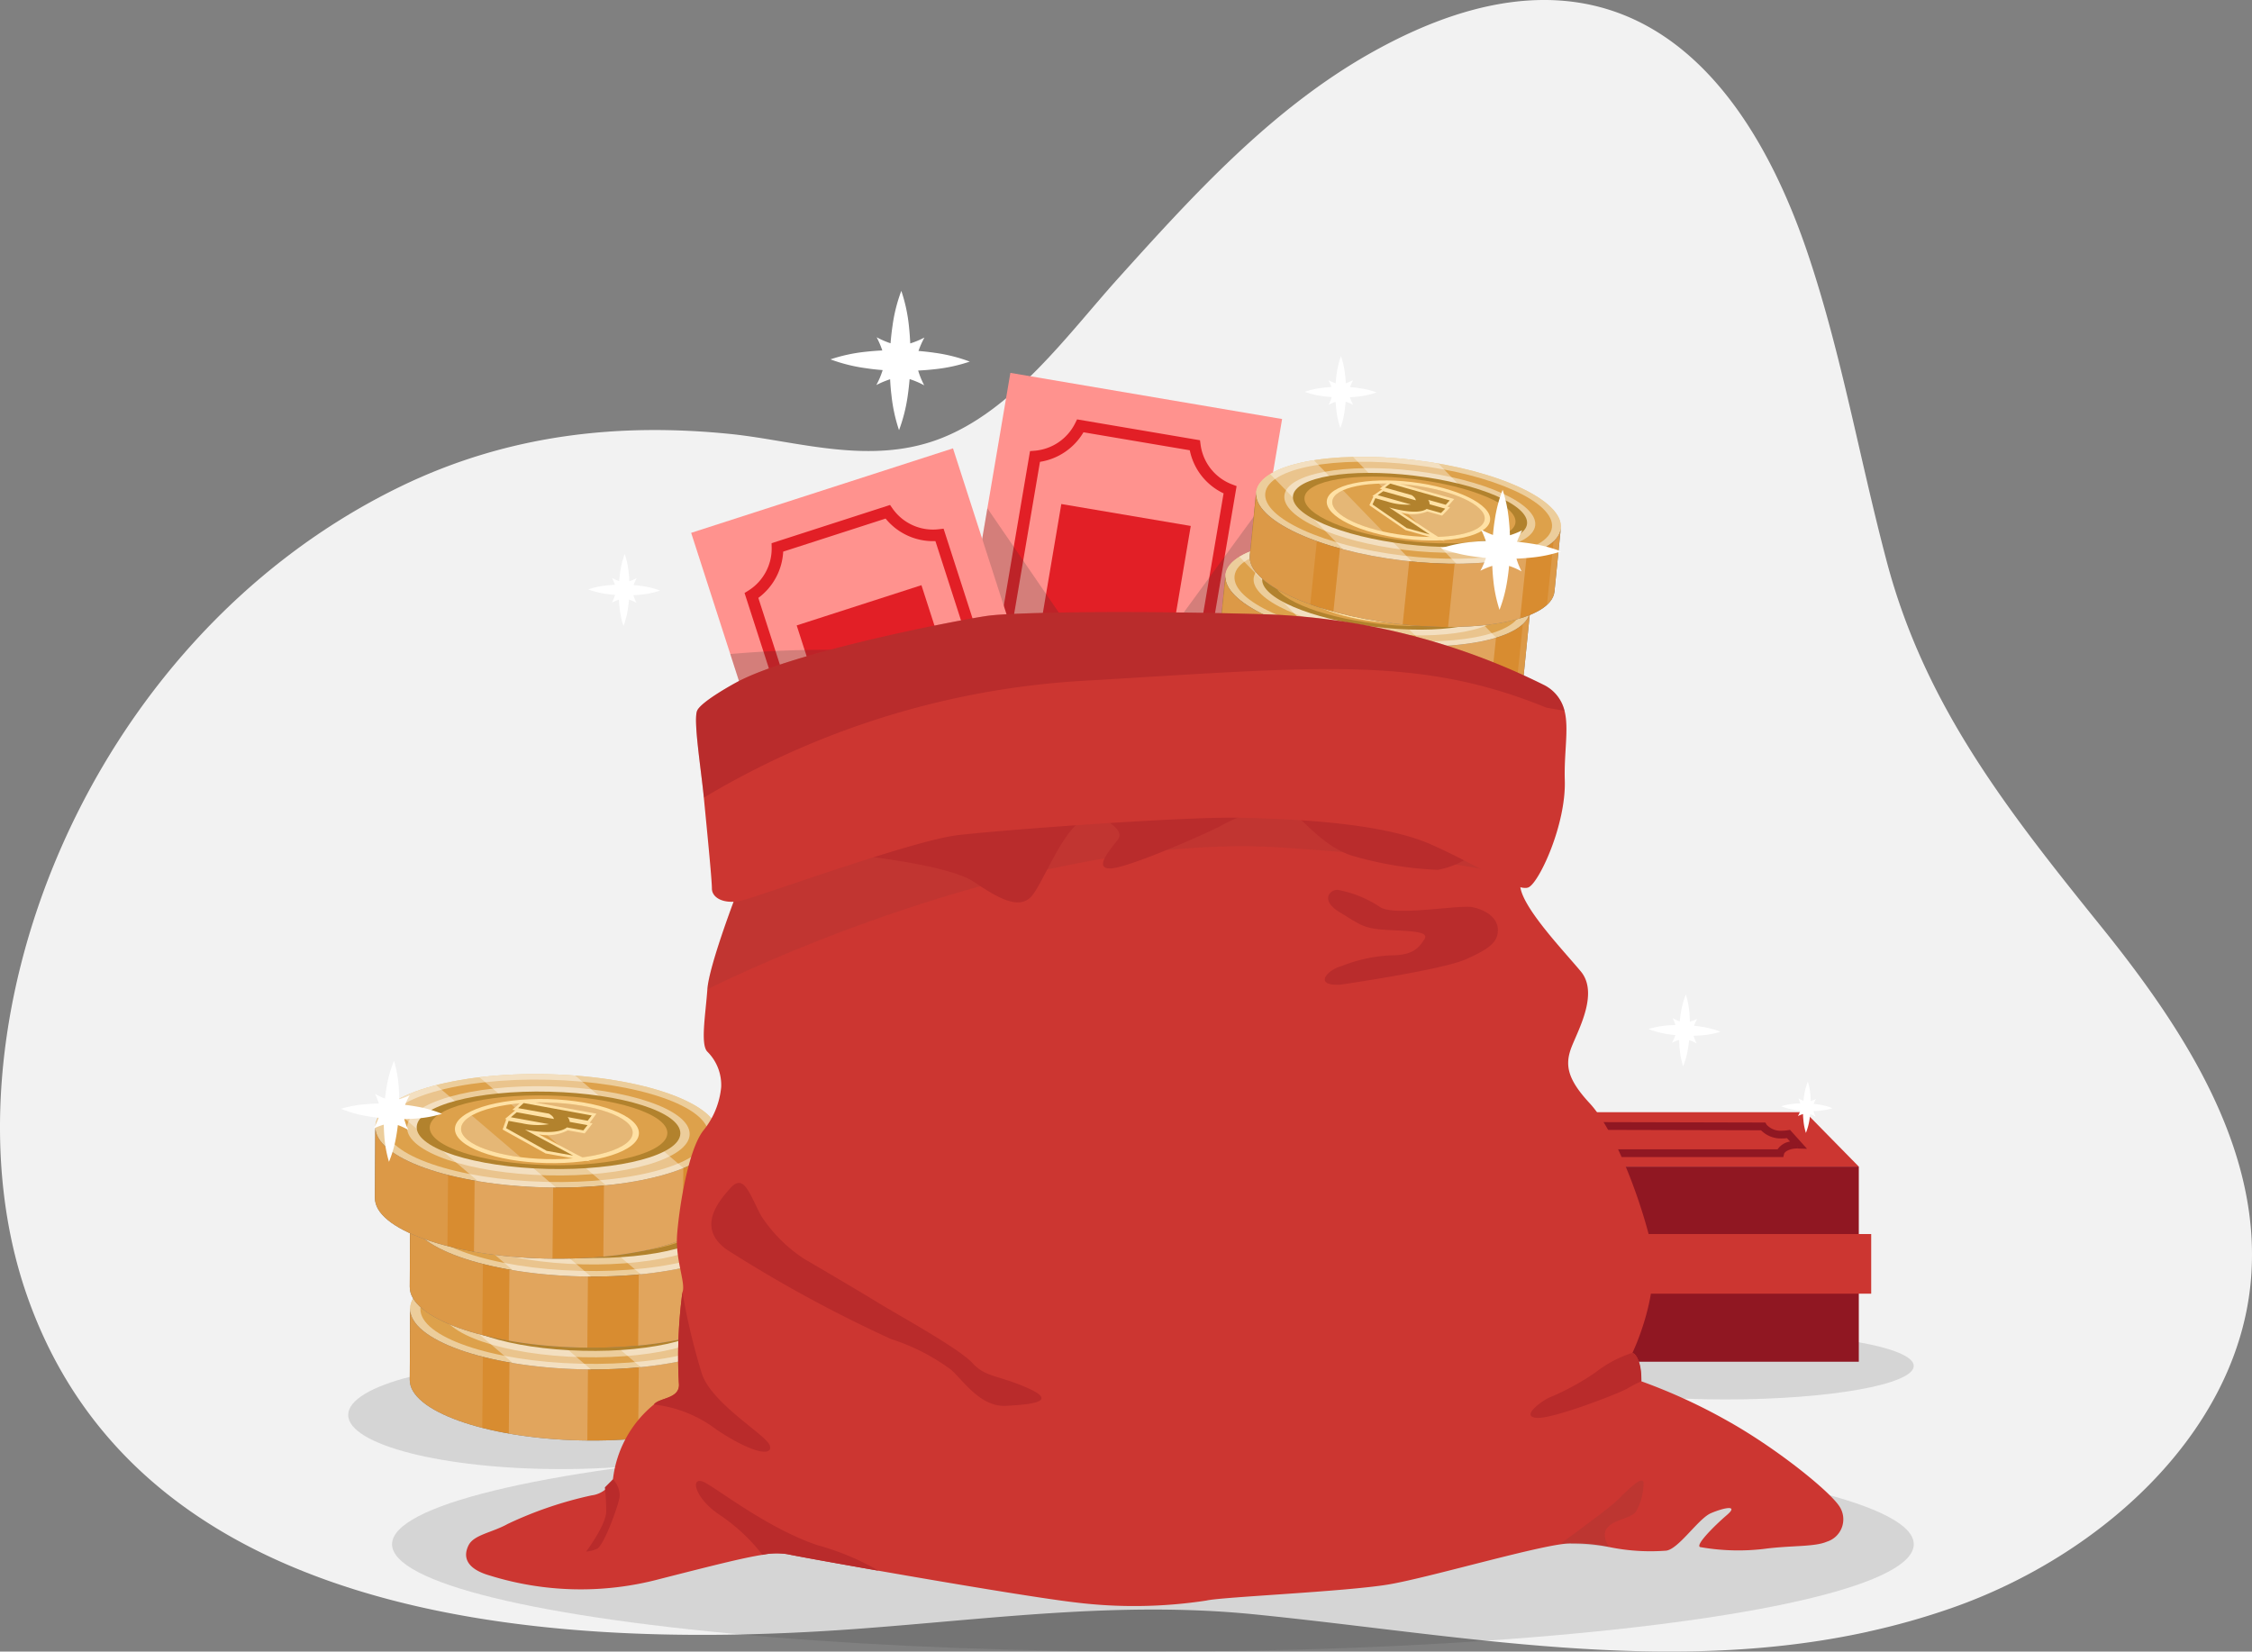 <svg xmlns="http://www.w3.org/2000/svg" xmlns:xlink="http://www.w3.org/1999/xlink" width="167.607" height="122.924" viewBox="0 0 167.607 122.924">
  <rect x="0" y="0" width="167.607" height="122.924" fill="#808080" stroke="none"/>
  <defs>
    <clipPath id="clip-path">
      <path id="Path_114324" data-name="Path 114324" d="M81.265,340.726c-.057,2.326-5.821,4.07-12.874,3.9s-12.724-2.2-12.667-4.525l.026-5.294c-.057,2.326,5.614,4.352,12.667,4.525s12.817-1.571,12.874-3.9Z" transform="translate(-55.723 -334.804)" fill="none"/>
    </clipPath>
    <clipPath id="clip-path-2">
      <ellipse id="Ellipse_2018" data-name="Ellipse 2018" cx="4.212" cy="12.775" rx="4.212" ry="12.775" transform="matrix(0.025, -1, 1, 0.025, 0, 8.422)" fill="none"/>
    </clipPath>
    <clipPath id="clip-path-3">
      <ellipse id="Ellipse_2022" data-name="Ellipse 2022" cx="2.106" cy="6.387" rx="2.106" ry="6.387" transform="translate(0 4.211) rotate(-88.592)" fill="none"/>
    </clipPath>
    <clipPath id="clip-path-4">
      <path id="Path_114334" data-name="Path 114334" d="M81.265,315.622c-.057,2.326-5.821,4.07-12.874,3.9s-12.724-2.2-12.667-4.525l.026-5.294c-.057,2.326,5.614,4.352,12.667,4.525s12.817-1.571,12.874-3.9Z" transform="translate(-55.723 -309.7)" fill="none"/>
    </clipPath>
    <clipPath id="clip-path-6">
      <path id="Path_114340" data-name="Path 114340" d="M91.784,305.439c-.029,1.163-2.911,2.035-6.437,1.949s-6.362-1.1-6.334-2.263,2.911-2.035,6.437-1.949S91.813,304.276,91.784,305.439Z" transform="translate(-79.013 -303.17)" fill="none"/>
    </clipPath>
    <clipPath id="clip-path-7">
      <path id="Path_114345" data-name="Path 114345" d="M71.852,291.564c-.057,2.326-5.821,4.07-12.874,3.9s-12.724-2.2-12.667-4.525l.026-5.294c-.057,2.326,5.614,4.352,12.667,4.525s12.817-1.572,12.874-3.9Z" transform="translate(-46.31 -285.642)" fill="none"/>
    </clipPath>
    <clipPath id="clip-path-8">
      <ellipse id="Ellipse_2034" data-name="Ellipse 2034" cx="4.212" cy="12.775" rx="4.212" ry="12.775" transform="translate(0 8.422) rotate(-88.592)" fill="none"/>
    </clipPath>
    <clipPath id="clip-path-9">
      <path id="Path_114352" data-name="Path 114352" d="M82.37,281.381c-.029,1.163-2.911,2.035-6.437,1.949s-6.362-1.1-6.334-2.263,2.911-2.035,6.437-1.949S82.4,280.218,82.37,281.381Z" transform="translate(-69.599 -279.112)" fill="none"/>
    </clipPath>
    <clipPath id="clip-path-10">
      <path id="Path_114364" data-name="Path 114364" d="M297.186,143.853c-.248,2.064-5.524,3.128-11.784,2.377s-11.134-3.035-10.886-5.1l.472-4.708c-.248,2.064,4.626,4.347,10.886,5.1s11.536-.312,11.784-2.377Z" transform="translate(-274.506 -136.423)" fill="none"/>
    </clipPath>
    <clipPath id="clip-path-11">
      <ellipse id="Ellipse_2042" data-name="Ellipse 2042" cx="3.765" cy="11.417" rx="3.765" ry="11.417" transform="matrix(0.119, -0.993, 0.993, 0.119, 0, 7.475)" fill="none"/>
    </clipPath>
    <clipPath id="clip-path-12">
      <ellipse id="Ellipse_2046" data-name="Ellipse 2046" cx="1.882" cy="5.708" rx="1.882" ry="5.708" transform="matrix(0.119, -0.993, 0.993, 0.119, 0, 3.738)" fill="none"/>
    </clipPath>
    <clipPath id="clip-path-13">
      <path id="Path_114374" data-name="Path 114374" d="M305.488,121.5c-.248,2.064-5.524,3.128-11.784,2.377s-11.134-3.035-10.886-5.1l.471-4.708c-.248,2.064,4.626,4.347,10.886,5.1s11.536-.312,11.784-2.377Z" transform="translate(-282.809 -114.07)" fill="none"/>
    </clipPath>
    <clipPath id="clip-path-14">
      <ellipse id="Ellipse_2050" data-name="Ellipse 2050" cx="3.765" cy="11.417" rx="3.765" ry="11.417" transform="translate(0 7.475) rotate(-83.153)" fill="none"/>
    </clipPath>
  </defs>
  <g id="Group_214092" data-name="Group 214092" transform="translate(-232.826 -1036)">
    <path id="Path_21776" data-name="Path 21776" d="M-1965.962,975.87c-15.12,3.321-30.576.21-45.724-1.3-9.973-.992-19.587.359-29.583,1.092-25.412,1.864-53.6-1.415-61.731-24.9-6.774-19.57,4.174-48.607,27.769-60.1,8.161-3.975,16.469-4.759,24.577-3.943,4.868.49,10.3,2.357,15.542.391,5.532-2.075,9.624-7.833,13.363-11.982,5.564-6.177,11.441-12.651,18.906-16.827,17.123-9.577,27.306-.24,32.45,15.111,2.5,7.463,3.829,15.241,5.844,22.831,2.857,10.766,9.054,18.585,16.035,27.248,6.214,7.717,12.031,16.74,11.029,26.53-1.135,11.11-11.145,20.222-22.306,24.106a53.543,53.543,0,0,1-6.171,1.739" transform="translate(2337.805 181.578)" fill="#f2f2f2"/>
    <g id="Group_213529" data-name="Group 213529" transform="translate(221.061 997.977)">
      <g id="Group_213449" data-name="Group 213449" transform="translate(37.681 137.192)">
        <ellipse id="Ellipse_2011" data-name="Ellipse 2011" cx="15.836" cy="4.031" rx="15.836" ry="4.031" transform="translate(0 2.112)" fill="#333" opacity="0.15"/>
        <ellipse id="Ellipse_2012" data-name="Ellipse 2012" cx="56.627" cy="7.986" rx="56.627" ry="7.986" transform="translate(3.263 7.782)" fill="#333" opacity="0.15"/>
        <ellipse id="Ellipse_2013" data-name="Ellipse 2013" cx="14.013" cy="2.495" rx="14.013" ry="2.495" transform="translate(88.491)" fill="#333" opacity="0.15"/>
      </g>
      <g id="Group_213451" data-name="Group 213451" transform="translate(125.832 120.801)">
        <rect id="Rectangle_21592" data-name="Rectangle 21592" width="24.276" height="14.526" transform="translate(0 4.048)" fill="#901722"/>
        <path id="Path_114320" data-name="Path 114320" d="M379.589,281.747h-20.3v4.048h24.276Z" transform="translate(-359.292 -281.747)" fill="#cc3631"/>
        <rect id="Rectangle_21593" data-name="Rectangle 21593" width="25.199" height="4.439" transform="translate(0 9.07)" fill="#cc3631"/>
        <g id="Group_213450" data-name="Group 213450" transform="translate(4.919 0.741)">
          <path id="Path_114321" data-name="Path 114321" d="M390.9,287.039H377.161v-2.6l12.405.031.082.15a1.413,1.413,0,0,0,1.2.456,2.317,2.317,0,0,0,.393-.036l.156-.026,1.27,1.411-.715-.021-.007-.232,0,0v.229c-.582,0-.954.24-.989.407Zm-13.168-.576h12.741a1.389,1.389,0,0,1,.926-.579l-.228-.252a2.7,2.7,0,0,1-.33.021,2.077,2.077,0,0,1-1.6-.607l-11.506-.028Z" transform="translate(-377.161 -284.44)" fill="#901722"/>
        </g>
      </g>
      <g id="Group_213488" data-name="Group 213488" transform="translate(39.593 117.662)">
        <g id="Group_213463" data-name="Group 213463" transform="translate(2.592 13.534)">
          <ellipse id="Ellipse_2014" data-name="Ellipse 2014" cx="4.212" cy="12.775" rx="4.212" ry="12.775" transform="matrix(0.025, -1, 1, 0.025, 0, 8.422)" fill="#eccd9b"/>
          <ellipse id="Ellipse_2015" data-name="Ellipse 2015" cx="4.212" cy="12.775" rx="4.212" ry="12.775" transform="matrix(0.025, -1, 1, 0.025, 0, 8.422)" fill="#eccd9b"/>
          <ellipse id="Ellipse_2016" data-name="Ellipse 2016" cx="3.804" cy="12.021" rx="3.804" ry="12.021" transform="translate(0.774 8.033) rotate(-88.592)" fill="#dda14b"/>
          <g id="Group_213452" data-name="Group 213452" transform="translate(0.077 4.211)">
            <path id="Path_114322" data-name="Path 114322" d="M81.265,340.726c-.057,2.326-5.821,4.07-12.874,3.9s-12.724-2.2-12.667-4.525l.026-5.294c-.057,2.326,5.614,4.352,12.667,4.525s12.817-1.571,12.874-3.9Z" transform="translate(-55.723 -334.804)" fill="#777"/>
          </g>
          <g id="Group_213453" data-name="Group 213453" transform="translate(0.077 4.211)">
            <path id="Path_114323" data-name="Path 114323" d="M81.265,340.726c-.057,2.326-5.821,4.07-12.874,3.9s-12.724-2.2-12.667-4.525l.026-5.294c-.057,2.326,5.614,4.352,12.667,4.525s12.817-1.571,12.874-3.9Z" transform="translate(-55.723 -334.804)" fill="#d88c30"/>
          </g>
          <g id="Group_213456" data-name="Group 213456" transform="translate(0.077 4.211)">
            <g id="Group_213455" data-name="Group 213455" clip-path="url(#clip-path)">
              <g id="Group_213454" data-name="Group 213454" transform="translate(-0.053 0.351)">
                <rect id="Rectangle_21594" data-name="Rectangle 21594" width="11.828" height="2.03" transform="matrix(0.009, -1, 1, 0.009, 25.026, 12.05)" fill="#fff" opacity="0.11"/>
                <rect id="Rectangle_21595" data-name="Rectangle 21595" width="14.388" height="5.397" transform="translate(0 14.388) rotate(-89.491)" fill="#fff" opacity="0.11"/>
                <rect id="Rectangle_21596" data-name="Rectangle 21596" width="11.828" height="5.894" transform="translate(17.019 13.007) rotate(-89.491)" fill="#fff" opacity="0.22"/>
                <rect id="Rectangle_21597" data-name="Rectangle 21597" width="11.828" height="5.848" transform="matrix(0.009, -1, 1, 0.009, 7.398, 11.893)" fill="#fff" opacity="0.22"/>
              </g>
            </g>
          </g>
          <ellipse id="Ellipse_2017" data-name="Ellipse 2017" cx="3.314" cy="10.519" rx="3.314" ry="10.519" transform="translate(2.388 7.583) rotate(-88.592)" fill="#eccd9b"/>
          <g id="Group_213459" data-name="Group 213459" transform="translate(0 0)">
            <g id="Group_213458" data-name="Group 213458" transform="translate(0)" clip-path="url(#clip-path-2)">
              <g id="Group_213457" data-name="Group 213457" transform="translate(-5.546 -3.083)">
                <path id="Path_114325" data-name="Path 114325" d="M96,325.524l-7.487-.184L69.571,309.151l7.487.184Z" transform="translate(-60.136 -308.919)" fill="#fff" opacity="0.37"/>
                <path id="Path_114326" data-name="Path 114326" d="M59.658,324.63l-5.416-.133L35.3,308.308l5.416.133Z" transform="translate(-35.299 -308.308)" fill="#fff" opacity="0.37"/>
              </g>
            </g>
          </g>
          <path id="Path_114327" data-name="Path 114327" d="M86.638,328.457c-.039,1.588-4.463,2.766-9.882,2.633s-9.779-1.528-9.74-3.115,4.463-2.767,9.882-2.633S86.677,326.869,86.638,328.457Z" transform="translate(-63.829 -323.727)" fill="#b2822d"/>
          <ellipse id="Ellipse_2019" data-name="Ellipse 2019" cx="2.592" cy="8.846" rx="2.592" ry="8.846" transform="translate(4.09 6.862) rotate(-88.592)" fill="#dda14b"/>
          <ellipse id="Ellipse_2020" data-name="Ellipse 2020" cx="2.381" cy="6.848" rx="2.381" ry="6.848" transform="translate(5.97 6.754) rotate(-88.592)" fill="#ffe1a4"/>
          <ellipse id="Ellipse_2021" data-name="Ellipse 2021" cx="2.106" cy="6.387" rx="2.106" ry="6.387" transform="translate(6.437 6.474) rotate(-88.592)" fill="#dda14b"/>
          <g id="Group_213461" data-name="Group 213461" transform="translate(6.437 2.263)">
            <g id="Group_213460" data-name="Group 213460" transform="translate(0 0)" clip-path="url(#clip-path-3)">
              <path id="Path_114328" data-name="Path 114328" d="M96,325.524l-7.487-.184L69.571,309.151l7.487.184Z" transform="translate(-72.119 -314.264)" fill="#fff" opacity="0.24"/>
              <path id="Path_114329" data-name="Path 114329" d="M59.658,324.63l-5.416-.133L35.3,308.308l5.416.133Z" transform="translate(-47.281 -313.654)" fill="#fff" opacity="0.24"/>
            </g>
          </g>
          <g id="Group_213462" data-name="Group 213462" transform="translate(9.588 2.248)">
            <path id="Path_114330" data-name="Path 114330" d="M93.85,331.814l-3.107-1.737.244-.7.7.127q.184.033.352.061a10.032,10.032,0,0,0,1.267.136L91,329.281l.633-.539,2.6.473a1,1,0,0,0-.226-.167l-2.469-.449.605-.543,5.265.961-.425.572-1.346-.244a.683.683,0,0,1,.045.134l1.43.26-.453.568-1.234-.223c-.326.245-1.049.464-2.613.251l3.676,1.953Z" transform="translate(-90.614 -327.949)" fill="#b2822d"/>
            <path id="Path_114331" data-name="Path 114331" d="M91.833,327.882l5.064.924-.3.394-1.494-.272a.633.633,0,0,1,.156.357l1.329.241-.314.391-1.218-.22c-.349.289-1.195.485-2.871.214l-.252-.043,3.584,1.926-1.973-.353-3.016-1.689.185-.541.605.109q.186.034.356.061a5.314,5.314,0,0,0,2.045.074l-2.835-.513.433-.372,2.766.5c-.017-.135-.157-.276-.376-.4l-2.291-.417.414-.375m-.043-.211-.082.076-.416.374-.3.261.212.039-.013.011-.435.371-.314.26.1.018-.032.091-.191.54-.047.133.122.071,3.04,1.693.036.019.041.007,1.991.356,1.294.232-1.188-.605-2.641-1.41a3.356,3.356,0,0,0,2.157-.3l1.142.206.11.02.065-.078.312-.391.211-.276-.214-.039.009-.012.293-.394.2-.278L96.9,328.6l-5.008-.915-.1-.018Z" transform="translate(-90.273 -327.671)" fill="#ffe1a4"/>
          </g>
        </g>
        <g id="Group_213475" data-name="Group 213475" transform="translate(2.592 6.623)">
          <ellipse id="Ellipse_2023" data-name="Ellipse 2023" cx="4.212" cy="12.775" rx="4.212" ry="12.775" transform="matrix(0.025, -1, 1, 0.025, 0, 8.422)" fill="#eccd9b"/>
          <ellipse id="Ellipse_2024" data-name="Ellipse 2024" cx="4.212" cy="12.775" rx="4.212" ry="12.775" transform="matrix(0.025, -1, 1, 0.025, 0, 8.422)" fill="#eccd9b"/>
          <ellipse id="Ellipse_2025" data-name="Ellipse 2025" cx="3.804" cy="12.021" rx="3.804" ry="12.021" transform="translate(0.774 8.033) rotate(-88.592)" fill="#dda14b"/>
          <g id="Group_213464" data-name="Group 213464" transform="translate(0.077 4.211)">
            <path id="Path_114332" data-name="Path 114332" d="M81.265,315.622c-.057,2.326-5.821,4.07-12.874,3.9s-12.724-2.2-12.667-4.525l.026-5.294c-.057,2.326,5.614,4.352,12.667,4.525s12.817-1.571,12.874-3.9Z" transform="translate(-55.723 -309.7)" fill="#777"/>
          </g>
          <g id="Group_213465" data-name="Group 213465" transform="translate(0.077 4.211)">
            <path id="Path_114333" data-name="Path 114333" d="M81.265,315.622c-.057,2.326-5.821,4.07-12.874,3.9s-12.724-2.2-12.667-4.525l.026-5.294c-.057,2.326,5.614,4.352,12.667,4.525s12.817-1.571,12.874-3.9Z" transform="translate(-55.723 -309.7)" fill="#d88c30"/>
          </g>
          <g id="Group_213468" data-name="Group 213468" transform="translate(0.077 4.211)">
            <g id="Group_213467" data-name="Group 213467" clip-path="url(#clip-path-4)">
              <g id="Group_213466" data-name="Group 213466" transform="translate(-0.053 0.351)">
                <rect id="Rectangle_21598" data-name="Rectangle 21598" width="11.828" height="2.03" transform="translate(25.026 12.05) rotate(-89.491)" fill="#fff" opacity="0.11"/>
                <rect id="Rectangle_21599" data-name="Rectangle 21599" width="14.388" height="5.397" transform="matrix(0.009, -1, 1, 0.009, 0, 14.388)" fill="#fff" opacity="0.11"/>
                <rect id="Rectangle_21600" data-name="Rectangle 21600" width="11.828" height="5.894" transform="translate(17.019 13.007) rotate(-89.491)" fill="#fff" opacity="0.22"/>
                <rect id="Rectangle_21601" data-name="Rectangle 21601" width="11.828" height="5.848" transform="translate(7.398 11.893) rotate(-89.491)" fill="#fff" opacity="0.22"/>
              </g>
            </g>
          </g>
          <ellipse id="Ellipse_2026" data-name="Ellipse 2026" cx="3.314" cy="10.519" rx="3.314" ry="10.519" transform="translate(2.388 7.583) rotate(-88.592)" fill="#eccd9b"/>
          <g id="Group_213471" data-name="Group 213471" transform="translate(0 0)">
            <g id="Group_213470" data-name="Group 213470" clip-path="url(#clip-path-2)">
              <g id="Group_213469" data-name="Group 213469" transform="translate(-5.546 -3.083)">
                <path id="Path_114335" data-name="Path 114335" d="M96,300.42l-7.487-.184L69.571,284.047l7.487.184Z" transform="translate(-60.136 -283.815)" fill="#fff" opacity="0.37"/>
                <path id="Path_114336" data-name="Path 114336" d="M59.658,299.527l-5.416-.133L35.3,283.2l5.416.133Z" transform="translate(-35.299 -283.205)" fill="#fff" opacity="0.37"/>
              </g>
            </g>
          </g>
          <ellipse id="Ellipse_2028" data-name="Ellipse 2028" cx="2.875" cy="9.814" rx="2.875" ry="9.814" transform="translate(3.115 7.121) rotate(-88.592)" fill="#b2822d"/>
          <ellipse id="Ellipse_2029" data-name="Ellipse 2029" cx="2.592" cy="8.846" rx="2.592" ry="8.846" transform="translate(4.09 6.862) rotate(-88.592)" fill="#dda14b"/>
          <ellipse id="Ellipse_2030" data-name="Ellipse 2030" cx="2.381" cy="6.848" rx="2.381" ry="6.848" transform="translate(5.97 6.754) rotate(-88.592)" fill="#ffe1a4"/>
          <path id="Path_114337" data-name="Path 114337" d="M91.784,305.439c-.029,1.163-2.911,2.035-6.437,1.949s-6.362-1.1-6.334-2.263,2.911-2.035,6.437-1.949S91.813,304.276,91.784,305.439Z" transform="translate(-72.525 -300.757)" fill="#dda14b"/>
          <g id="Group_213473" data-name="Group 213473" transform="translate(6.489 2.414)">
            <g id="Group_213472" data-name="Group 213472" clip-path="url(#clip-path-6)">
              <path id="Path_114338" data-name="Path 114338" d="M96,300.42l-7.487-.184L69.571,284.047l7.487.184Z" transform="translate(-72.17 -289.312)" fill="#fff" opacity="0.24"/>
              <path id="Path_114339" data-name="Path 114339" d="M59.658,299.527l-5.416-.133L35.3,283.2l5.416.133Z" transform="translate(-47.333 -288.701)" fill="#fff" opacity="0.24"/>
            </g>
          </g>
          <g id="Group_213474" data-name="Group 213474" transform="translate(9.588 2.247)">
            <path id="Path_114341" data-name="Path 114341" d="M93.85,306.71l-3.107-1.737.244-.7.7.127q.184.033.352.06a10.033,10.033,0,0,0,1.267.136L91,304.177l.633-.539,2.6.473a1.01,1.01,0,0,0-.226-.167l-2.469-.449.605-.543,5.265.961-.425.572-1.346-.244a.686.686,0,0,1,.045.134l1.43.26-.453.568-1.234-.223c-.326.245-1.049.464-2.613.251l3.676,1.953Z" transform="translate(-90.614 -302.845)" fill="#b2822d"/>
            <path id="Path_114342" data-name="Path 114342" d="M91.833,302.778l5.064.924-.3.394-1.494-.271a.631.631,0,0,1,.156.357l1.329.241-.314.391-1.218-.221c-.349.29-1.195.485-2.871.215l-.252-.043,3.584,1.926-1.973-.353-3.016-1.689.185-.541.605.11q.186.034.356.061a5.309,5.309,0,0,0,2.045.074l-2.835-.513.433-.372,2.766.5c-.017-.135-.157-.276-.376-.4l-2.291-.417.414-.375m-.043-.211-.082.076-.416.374-.3.262.212.039-.013.012-.435.371-.314.26.1.018-.032.091-.191.54-.047.133.122.071,3.04,1.693.036.019.041.007,1.991.356,1.294.231-1.188-.6-2.641-1.41a3.353,3.353,0,0,0,2.157-.3l1.142.207.11.02.065-.078.312-.391.211-.276-.214-.039.009-.012.293-.394.2-.278L96.9,303.5l-5.008-.915-.1-.018Z" transform="translate(-90.273 -302.567)" fill="#ffe1a4"/>
          </g>
        </g>
        <g id="Group_213487" data-name="Group 213487" transform="translate(0 0)">
          <ellipse id="Ellipse_2031" data-name="Ellipse 2031" cx="4.212" cy="12.775" rx="4.212" ry="12.775" transform="translate(0 8.422) rotate(-88.592)" fill="#eccd9b"/>
          <ellipse id="Ellipse_2032" data-name="Ellipse 2032" cx="4.212" cy="12.775" rx="4.212" ry="12.775" transform="translate(0 8.422) rotate(-88.592)" fill="#eccd9b"/>
          <ellipse id="Ellipse_2033" data-name="Ellipse 2033" cx="3.804" cy="12.021" rx="3.804" ry="12.021" transform="translate(0.774 8.033) rotate(-88.592)" fill="#dda14b"/>
          <g id="Group_213476" data-name="Group 213476" transform="translate(0.077 4.211)">
            <path id="Path_114343" data-name="Path 114343" d="M71.852,291.564c-.057,2.326-5.821,4.07-12.874,3.9s-12.724-2.2-12.667-4.525l.026-5.294c-.057,2.326,5.614,4.352,12.667,4.525s12.817-1.572,12.874-3.9Z" transform="translate(-46.31 -285.642)" fill="#777"/>
          </g>
          <g id="Group_213477" data-name="Group 213477" transform="translate(0.077 4.211)">
            <path id="Path_114344" data-name="Path 114344" d="M71.852,291.564c-.057,2.326-5.821,4.07-12.874,3.9s-12.724-2.2-12.667-4.525l.026-5.294c-.057,2.326,5.614,4.352,12.667,4.525s12.817-1.572,12.874-3.9Z" transform="translate(-46.31 -285.642)" fill="#d88c30"/>
          </g>
          <g id="Group_213480" data-name="Group 213480" transform="translate(0.077 4.211)">
            <g id="Group_213479" data-name="Group 213479" clip-path="url(#clip-path-7)">
              <g id="Group_213478" data-name="Group 213478" transform="translate(-0.053 0.351)">
                <rect id="Rectangle_21602" data-name="Rectangle 21602" width="11.828" height="2.03" transform="translate(25.026 12.05) rotate(-89.491)" fill="#fff" opacity="0.11"/>
                <rect id="Rectangle_21603" data-name="Rectangle 21603" width="14.388" height="5.397" transform="translate(0 14.388) rotate(-89.491)" fill="#fff" opacity="0.11"/>
                <rect id="Rectangle_21604" data-name="Rectangle 21604" width="11.828" height="5.894" transform="matrix(0.009, -1, 1, 0.009, 17.019, 13.007)" fill="#fff" opacity="0.22"/>
                <rect id="Rectangle_21605" data-name="Rectangle 21605" width="11.828" height="5.848" transform="matrix(0.009, -1, 1, 0.009, 7.398, 11.893)" fill="#fff" opacity="0.22"/>
              </g>
            </g>
          </g>
          <path id="Path_114346" data-name="Path 114346" d="M76.029,278.3c-.045,1.83-4.79,3.2-10.6,3.055S54.953,279.614,55,277.784s4.79-3.2,10.6-3.055S76.074,276.471,76.029,278.3Z" transform="translate(-52.529 -273.515)" fill="#eccd9b"/>
          <g id="Group_213483" data-name="Group 213483" transform="translate(0)">
            <g id="Group_213482" data-name="Group 213482" clip-path="url(#clip-path-8)">
              <g id="Group_213481" data-name="Group 213481" transform="translate(-5.546 -3.083)">
                <path id="Path_114347" data-name="Path 114347" d="M86.587,276.363l-7.487-.184L60.157,259.99l7.487.184Z" transform="translate(-50.722 -259.758)" fill="#fff" opacity="0.37"/>
                <path id="Path_114348" data-name="Path 114348" d="M50.244,275.469l-5.416-.133L25.885,259.147l5.416.133Z" transform="translate(-25.885 -259.147)" fill="#fff" opacity="0.37"/>
              </g>
            </g>
          </g>
          <ellipse id="Ellipse_2035" data-name="Ellipse 2035" cx="2.875" cy="9.814" rx="2.875" ry="9.814" transform="translate(3.115 7.121) rotate(-88.592)" fill="#b2822d"/>
          <ellipse id="Ellipse_2036" data-name="Ellipse 2036" cx="2.592" cy="8.846" rx="2.592" ry="8.846" transform="translate(4.09 6.862) rotate(-88.592)" fill="#dda14b"/>
          <ellipse id="Ellipse_2037" data-name="Ellipse 2037" cx="2.381" cy="6.848" rx="2.381" ry="6.848" transform="matrix(0.025, -1, 1, 0.025, 5.97, 6.754)" fill="#ffe1a4"/>
          <path id="Path_114349" data-name="Path 114349" d="M82.37,281.381c-.029,1.163-2.911,2.035-6.437,1.949s-6.362-1.1-6.334-2.263,2.911-2.035,6.437-1.949S82.4,280.218,82.37,281.381Z" transform="translate(-63.111 -276.699)" fill="#dda14b"/>
          <g id="Group_213485" data-name="Group 213485" transform="translate(6.489 2.413)">
            <g id="Group_213484" data-name="Group 213484" clip-path="url(#clip-path-9)">
              <path id="Path_114350" data-name="Path 114350" d="M86.587,276.363l-7.487-.184L60.157,259.99l7.487.184Z" transform="translate(-62.756 -265.254)" fill="#fff" opacity="0.24"/>
              <path id="Path_114351" data-name="Path 114351" d="M50.244,275.469l-5.416-.133L25.885,259.147l5.416.133Z" transform="translate(-37.919 -264.643)" fill="#fff" opacity="0.24"/>
            </g>
          </g>
          <g id="Group_213486" data-name="Group 213486" transform="translate(9.588 2.248)">
            <path id="Path_114353" data-name="Path 114353" d="M84.436,282.652l-3.107-1.737.244-.7.7.127c.123.022.24.042.352.06a9.938,9.938,0,0,0,1.267.136l-2.305-.417.633-.539,2.6.473a1,1,0,0,0-.226-.167l-2.469-.449.605-.544,5.265.961-.425.572-1.346-.244a.649.649,0,0,1,.045.134l1.43.26-.453.568-1.234-.223c-.326.245-1.049.464-2.613.251l3.676,1.953Z" transform="translate(-81.2 -278.788)" fill="#b2822d"/>
            <path id="Path_114354" data-name="Path 114354" d="M82.419,278.721l5.063.924-.3.394-1.494-.272a.632.632,0,0,1,.156.357l1.329.241-.314.391-1.219-.221c-.349.289-1.195.485-2.871.214l-.252-.043,3.584,1.926-1.973-.353-3.016-1.689.184-.541.605.109c.124.023.242.043.356.061a5.311,5.311,0,0,0,2.045.074l-2.835-.514.433-.372,2.766.5c-.017-.135-.157-.277-.376-.4L82,279.1l.414-.375m-.043-.211-.082.076-.416.374-.3.262.212.039-.013.012-.436.371-.314.26.1.018-.032.091-.191.54-.047.133.122.071,3.04,1.693.036.019.041.007,1.991.356,1.294.232-1.187-.605-2.641-1.41a3.355,3.355,0,0,0,2.156-.3l1.142.206.11.02.065-.078.312-.391.211-.276-.214-.039.009-.012.293-.394.2-.278-.355-.065-5.008-.915-.1-.018Z" transform="translate(-80.859 -278.51)" fill="#ffe1a4"/>
          </g>
        </g>
      </g>
      <g id="Group_213520" data-name="Group 213520" transform="translate(46.452 65.777)">
        <g id="Group_213490" data-name="Group 213490" transform="translate(34.764 0)">
          <path id="Path_114355" data-name="Path 114355" d="M217.446,119.148l-20.223-3.435,4.036-23.762.977-5.756.734-4.324,20.223,3.435Z" transform="translate(-197.223 -81.873)" fill="#ff928e"/>
          <g id="Group_213489" data-name="Group 213489" transform="translate(2.924 3.46)">
            <path id="Path_114356" data-name="Path 114356" d="M223.217,124.642l-15.374-2.611L212.128,96.8l.336-.026a3.71,3.71,0,0,0,3.023-2.046l.143-.288,9.15,1.554.041.317a3.686,3.686,0,0,0,2.35,2.97l.332.126Zm-14.378-3.318,13.671,2.322,4.025-23.7a4.546,4.546,0,0,1-2.517-3.207L216.107,95.4a4.584,4.584,0,0,1-3.238,2.2Z" transform="translate(-207.843 -94.44)" fill="#e21f26"/>
          </g>
          <rect id="Rectangle_21606" data-name="Rectangle 21606" width="9.771" height="16.35" transform="matrix(0.986, 0.167, -0.167, 0.986, 9.538, 9.76)" fill="#e21f26"/>
          <path id="Path_114357" data-name="Path 114357" d="M197.223,142.246l4.036-23.762,4.074,5.949,1.912,2.791-10.022,15.021" transform="translate(-197.223 -108.406)" fill="#333" opacity="0.21"/>
          <path id="Path_114358" data-name="Path 114358" d="M268.1,119.9l-6.238,8.542,7.1.384Z" transform="translate(-244.07 -109.432)" fill="#333" opacity="0.21"/>
        </g>
        <g id="Group_213492" data-name="Group 213492" transform="translate(16.749 5.615)">
          <path id="Path_114359" data-name="Path 114359" d="M161.794,134.877l-6.462,2.086-13.024,4.2L134.7,117.581l-2.912-9.022,19.487-6.289Z" transform="translate(-131.784 -102.269)" fill="#ff928e"/>
          <g id="Group_213491" data-name="Group 213491" transform="translate(3.978 4.215)">
            <path id="Path_114360" data-name="Path 114360" d="M154.079,148.446l-7.846-24.313.286-.178a3.7,3.7,0,0,0,1.732-3.206l-.007-.321,8.818-2.846.183.262a3.677,3.677,0,0,0,3.449,1.544l.352-.041,7.848,24.318Zm-6.821-23.95,7.378,22.862,13.171-4.251-7.369-22.835a4.554,4.554,0,0,1-3.707-1.677l-7.622,2.46A4.578,4.578,0,0,1,147.258,124.5Z" transform="translate(-146.233 -117.582)" fill="#e21f26"/>
          </g>
          <rect id="Rectangle_21607" data-name="Rectangle 21607" width="9.753" height="16.321" transform="matrix(0.952, -0.307, 0.307, 0.952, 7.858, 13.18)" fill="#e21f26"/>
          <path id="Path_114361" data-name="Path 114361" d="M163,176.4l-13.024,4.2-7.612-23.586a83.586,83.586,0,0,1,13.849-.061C162.725,157.6,163,176.4,163,176.4Z" transform="translate(-139.449 -141.704)" fill="#333" opacity="0.21"/>
        </g>
        <g id="Group_213517" data-name="Group 213517" transform="translate(56.039 5.126)">
          <g id="Group_213504" data-name="Group 213504" transform="translate(0 6.154)">
            <ellipse id="Ellipse_2038" data-name="Ellipse 2038" cx="3.765" cy="11.417" rx="3.765" ry="11.417" transform="matrix(0.119, -0.993, 0.993, 0.119, 0.032, 7.475)" fill="#eccd9b"/>
            <ellipse id="Ellipse_2039" data-name="Ellipse 2039" cx="3.765" cy="11.417" rx="3.765" ry="11.417" transform="matrix(0.119, -0.993, 0.993, 0.119, 0.032, 7.475)" fill="#eccd9b"/>
            <ellipse id="Ellipse_2040" data-name="Ellipse 2040" cx="3.4" cy="10.743" rx="3.4" ry="10.743" transform="translate(0.753 7.195) rotate(-83.153)" fill="#dda14b"/>
            <g id="Group_213493" data-name="Group 213493" transform="translate(0 3.738)">
              <path id="Path_114362" data-name="Path 114362" d="M297.186,143.853c-.248,2.064-5.524,3.128-11.784,2.377s-11.134-3.035-10.886-5.1l.472-4.708c-.248,2.064,4.626,4.347,10.886,5.1s11.536-.312,11.784-2.377Z" transform="translate(-274.506 -136.423)" fill="#777"/>
            </g>
            <g id="Group_213494" data-name="Group 213494" transform="translate(0 3.738)">
              <path id="Path_114363" data-name="Path 114363" d="M297.186,143.853c-.248,2.064-5.524,3.128-11.784,2.377s-11.134-3.035-10.886-5.1l.472-4.708c-.248,2.064,4.626,4.347,10.886,5.1s11.536-.312,11.784-2.377Z" transform="translate(-274.506 -136.423)" fill="#d88c30"/>
            </g>
            <g id="Group_213497" data-name="Group 213497" transform="translate(0 3.738)">
              <g id="Group_213496" data-name="Group 213496" clip-path="url(#clip-path-10)">
                <g id="Group_213495" data-name="Group 213495" transform="translate(-0.838 0.317)">
                  <rect id="Rectangle_21608" data-name="Rectangle 21608" width="10.571" height="1.815" transform="translate(22.463 12.83) rotate(-84.052)" fill="#fff" opacity="0.11"/>
                  <rect id="Rectangle_21609" data-name="Rectangle 21609" width="12.859" height="4.824" transform="translate(0 12.79) rotate(-84.052)" fill="#fff" opacity="0.11"/>
                  <rect id="Rectangle_21610" data-name="Rectangle 21610" width="10.571" height="5.268" transform="translate(15.258 13.003) rotate(-84.052)" fill="#fff" opacity="0.22"/>
                  <rect id="Rectangle_21611" data-name="Rectangle 21611" width="10.571" height="5.226" transform="translate(6.794 11.197) rotate(-84.052)" fill="#fff" opacity="0.22"/>
                </g>
              </g>
            </g>
            <ellipse id="Ellipse_2041" data-name="Ellipse 2041" cx="2.962" cy="9.401" rx="2.962" ry="9.401" transform="translate(2.227 6.931) rotate(-83.153)" fill="#eccd9b"/>
            <g id="Group_213500" data-name="Group 213500" transform="translate(0.032)">
              <g id="Group_213499" data-name="Group 213499" transform="translate(0)" clip-path="url(#clip-path-11)">
                <g id="Group_213498" data-name="Group 213498" transform="translate(-3.959 -3.23)">
                  <path id="Path_114365" data-name="Path 114365" d="M312.786,131.571l-6.645-.8-15.482-16.007,6.645.8Z" transform="translate(-282.285 -113.76)" fill="#fff" opacity="0.37"/>
                  <path id="Path_114366" data-name="Path 114366" d="M280.528,127.7l-4.807-.577L260.24,111.113l4.807.577Z" transform="translate(-260.24 -111.113)" fill="#fff" opacity="0.37"/>
                </g>
              </g>
            </g>
            <ellipse id="Ellipse_2043" data-name="Ellipse 2043" cx="2.57" cy="8.771" rx="2.57" ry="8.771" transform="matrix(0.119, -0.993, 0.993, 0.119, 2.913, 6.582)" fill="#b2822d"/>
            <ellipse id="Ellipse_2044" data-name="Ellipse 2044" cx="2.316" cy="7.906" rx="2.316" ry="7.906" transform="translate(3.803 6.434) rotate(-83.153)" fill="#dda14b"/>
            <path id="Path_114367" data-name="Path 114367" d="M307.487,136.264c-.14,1.167-2.974,1.786-6.33,1.383s-5.963-1.676-5.822-2.843,2.974-1.786,6.33-1.383S307.627,135.1,307.487,136.264Z" transform="translate(-289.597 -130.421)" fill="#ffe1a4"/>
            <ellipse id="Ellipse_2045" data-name="Ellipse 2045" cx="1.882" cy="5.708" rx="1.882" ry="5.708" transform="matrix(0.119, -0.993, 0.993, 0.119, 5.924, 6.287)" fill="#dda14b"/>
            <g id="Group_213502" data-name="Group 213502" transform="translate(5.924 2.549)">
              <g id="Group_213501" data-name="Group 213501" transform="translate(0 0)" clip-path="url(#clip-path-12)">
                <path id="Path_114368" data-name="Path 114368" d="M312.786,131.571l-6.645-.8-15.482-16.007,6.645.8Z" transform="translate(-292.136 -119.539)" fill="#fff" opacity="0.24"/>
                <path id="Path_114369" data-name="Path 114369" d="M280.528,127.7l-4.807-.577L260.24,111.113l4.807.577Z" transform="translate(-270.091 -116.892)" fill="#fff" opacity="0.24"/>
              </g>
            </g>
            <g id="Group_213503" data-name="Group 213503" transform="translate(8.901 2.923)">
              <path id="Path_114370" data-name="Path 114370" d="M309.889,137.3l-2.617-1.808.276-.6.616.173q.161.045.308.083a8.91,8.91,0,0,0,1.116.228l-2.015-.566.609-.426,2.276.641a.9.9,0,0,0-.187-.168l-2.159-.609.584-.433,4.6,1.3-.426.473-1.177-.331a.586.586,0,0,1,.029.123l1.25.352-.451.467-1.079-.3a3.286,3.286,0,0,1-2.347,0l3.1,2.049Z" transform="translate(-307.153 -133.714)" fill="#b2822d"/>
              <path id="Path_114371" data-name="Path 114371" d="M308.393,133.655l4.427,1.251-.3.325-1.306-.368a.565.565,0,0,1,.108.331l1.162.327-.313.321-1.066-.3c-.335.228-1.1.33-2.572-.052l-.221-.06,3.025,2.017-1.726-.481-2.54-1.758.21-.466.529.149c.108.031.212.059.311.085a4.744,4.744,0,0,0,1.814.239l-2.479-.7.417-.294,2.418.681c0-.121-.116-.259-.3-.385l-2-.565.4-.3m-.02-.192-.08.06-.4.3-.29.207.185.052-.013.009-.419.293-.3.2.089.025-.036.078-.215.465-.053.114.1.074,2.561,1.764.03.02.036.01,1.741.486,1.132.315-1.005-.639-2.23-1.478a3,3,0,0,0,1.944-.083l1,.28.1.027.064-.064.311-.321.211-.228-.187-.053.009-.01.294-.326.2-.231-.31-.088-4.379-1.238-.087-.025Z" transform="translate(-306.839 -133.463)" fill="#ffe1a4"/>
            </g>
          </g>
          <g id="Group_213516" data-name="Group 213516" transform="translate(2.286 0)">
            <ellipse id="Ellipse_2047" data-name="Ellipse 2047" cx="3.765" cy="11.417" rx="3.765" ry="11.417" transform="translate(0.032 7.475) rotate(-83.153)" fill="#eccd9b"/>
            <ellipse id="Ellipse_2048" data-name="Ellipse 2048" cx="3.765" cy="11.417" rx="3.765" ry="11.417" transform="translate(0.032 7.475) rotate(-83.153)" fill="#eccd9b"/>
            <ellipse id="Ellipse_2049" data-name="Ellipse 2049" cx="3.4" cy="10.743" rx="3.4" ry="10.743" transform="matrix(0.119, -0.993, 0.993, 0.119, 0.753, 7.195)" fill="#dda14b"/>
            <g id="Group_213505" data-name="Group 213505" transform="translate(0 3.738)">
              <path id="Path_114372" data-name="Path 114372" d="M305.488,121.5c-.248,2.064-5.524,3.128-11.784,2.377s-11.134-3.035-10.886-5.1l.471-4.708c-.248,2.064,4.626,4.347,10.886,5.1s11.536-.312,11.784-2.377Z" transform="translate(-282.809 -114.07)" fill="#777"/>
            </g>
            <g id="Group_213506" data-name="Group 213506" transform="translate(0 3.738)">
              <path id="Path_114373" data-name="Path 114373" d="M305.488,121.5c-.248,2.064-5.524,3.128-11.784,2.377s-11.134-3.035-10.886-5.1l.471-4.708c-.248,2.064,4.626,4.347,10.886,5.1s11.536-.312,11.784-2.377Z" transform="translate(-282.809 -114.07)" fill="#d88c30"/>
            </g>
            <g id="Group_213509" data-name="Group 213509" transform="translate(0 3.738)">
              <g id="Group_213508" data-name="Group 213508" clip-path="url(#clip-path-13)">
                <g id="Group_213507" data-name="Group 213507" transform="translate(-0.838 0.317)">
                  <rect id="Rectangle_21612" data-name="Rectangle 21612" width="10.571" height="1.815" transform="translate(22.463 12.83) rotate(-84.052)" fill="#fff" opacity="0.11"/>
                  <rect id="Rectangle_21613" data-name="Rectangle 21613" width="12.859" height="4.824" transform="translate(0 12.79) rotate(-84.052)" fill="#fff" opacity="0.11"/>
                  <rect id="Rectangle_21614" data-name="Rectangle 21614" width="10.571" height="5.268" transform="translate(15.258 13.003) rotate(-84.052)" fill="#fff" opacity="0.22"/>
                  <rect id="Rectangle_21615" data-name="Rectangle 21615" width="10.571" height="5.226" transform="translate(6.794 11.197) rotate(-84.052)" fill="#fff" opacity="0.22"/>
                </g>
              </g>
            </g>
            <path id="Path_114375" data-name="Path 114375" d="M310.831,111.89c-.195,1.624-4.532,2.439-9.687,1.82s-9.175-2.437-8.98-4.062,4.532-2.439,9.687-1.82S311.026,110.266,310.831,111.89Z" transform="translate(-289.584 -105.659)" fill="#eccd9b"/>
            <g id="Group_213512" data-name="Group 213512" transform="translate(0.032)">
              <g id="Group_213511" data-name="Group 213511" transform="translate(0)" clip-path="url(#clip-path-14)">
                <g id="Group_213510" data-name="Group 213510" transform="translate(-3.959 -3.23)">
                  <path id="Path_114376" data-name="Path 114376" d="M321.089,109.218l-6.645-.8L298.962,92.413l6.645.8Z" transform="translate(-290.587 -91.407)" fill="#fff" opacity="0.37"/>
                  <path id="Path_114377" data-name="Path 114377" d="M288.831,105.345l-4.807-.577L268.542,88.76l4.807.577Z" transform="translate(-268.542 -88.76)" fill="#fff" opacity="0.37"/>
                </g>
              </g>
            </g>
            <ellipse id="Ellipse_2051" data-name="Ellipse 2051" cx="2.57" cy="8.771" rx="2.57" ry="8.771" transform="matrix(0.119, -0.993, 0.993, 0.119, 2.913, 6.582)" fill="#b2822d"/>
            <ellipse id="Ellipse_2052" data-name="Ellipse 2052" cx="2.316" cy="7.906" rx="2.316" ry="7.906" transform="translate(3.802 6.434) rotate(-83.153)" fill="#dda14b"/>
            <path id="Path_114378" data-name="Path 114378" d="M315.79,113.911c-.14,1.167-2.974,1.786-6.33,1.383s-5.962-1.676-5.822-2.843,2.974-1.786,6.33-1.383S315.93,112.744,315.79,113.911Z" transform="translate(-297.9 -108.068)" fill="#ffe1a4"/>
            <ellipse id="Ellipse_2053" data-name="Ellipse 2053" cx="1.882" cy="5.708" rx="1.882" ry="5.708" transform="matrix(0.119, -0.993, 0.993, 0.119, 5.924, 6.287)" fill="#dda14b"/>
            <g id="Group_213514" data-name="Group 213514" transform="translate(5.924 2.549)">
              <g id="Group_213513" data-name="Group 213513" transform="translate(0 0)" clip-path="url(#clip-path-12)">
                <path id="Path_114379" data-name="Path 114379" d="M321.089,109.218l-6.645-.8L298.962,92.413l6.645.8Z" transform="translate(-300.439 -97.187)" fill="#fff" opacity="0.24"/>
                <path id="Path_114380" data-name="Path 114380" d="M288.831,105.345l-4.807-.577L268.542,88.76l4.807.577Z" transform="translate(-278.393 -94.539)" fill="#fff" opacity="0.24"/>
              </g>
            </g>
            <g id="Group_213515" data-name="Group 213515" transform="translate(8.901 2.923)">
              <path id="Path_114381" data-name="Path 114381" d="M318.191,114.946l-2.617-1.808.276-.6.616.173q.161.045.308.083a8.924,8.924,0,0,0,1.116.228l-2.015-.567.609-.426,2.276.641a.9.9,0,0,0-.187-.168l-2.159-.609.584-.432,4.6,1.3-.427.473L320,112.9a.591.591,0,0,1,.029.123l1.25.352-.451.467-1.079-.3a3.283,3.283,0,0,1-2.346,0l3.1,2.05Z" transform="translate(-315.455 -111.362)" fill="#b2822d"/>
              <path id="Path_114382" data-name="Path 114382" d="M316.7,111.3l4.427,1.251-.3.325-1.306-.368a.568.568,0,0,1,.109.331l1.161.327-.313.321-1.066-.3c-.335.228-1.1.33-2.572-.052l-.22-.06,3.025,2.017-1.725-.481-2.54-1.758.21-.466.529.149q.162.046.311.085a4.745,4.745,0,0,0,1.813.239l-2.479-.7.417-.294,2.418.681c0-.121-.116-.259-.3-.385l-2-.565.4-.3m-.02-.192-.08.06-.4.3-.29.207.186.052-.013.009-.419.293-.3.2.089.025-.036.078-.215.464-.053.114.1.074,2.561,1.764.031.02.036.01,1.742.486,1.132.315-1.005-.639-2.23-1.477a3,3,0,0,0,1.944-.084l1,.28.1.027.064-.064.311-.321.211-.228-.187-.053.009-.01.294-.326.2-.231-.31-.088-4.378-1.238-.088-.025Z" transform="translate(-315.142 -111.11)" fill="#ffe1a4"/>
            </g>
          </g>
        </g>
        <g id="Group_213519" data-name="Group 213519" transform="translate(0 17.801)">
          <path id="Path_114383" data-name="Path 114383" d="M91.224,194.912s-2.189,5.638-2.322,7.5-.53,4.112,0,4.643A3.5,3.5,0,0,1,89.93,209.7a6.007,6.007,0,0,1-1.295,3.184c-1.191,1.459-1.854,5.97-1.987,7.827s.663,3.582.4,4.245a36.469,36.469,0,0,0-.265,6.766c.133,1.194-1.459,1.061-1.857,1.592a8.427,8.427,0,0,0-3.051,5.572,1.987,1.987,0,0,1-1.592,1.194,28.844,28.844,0,0,0-6.235,2.122c-1.194.663-2.521.8-2.919,1.592s-.265,1.725,1.592,2.255a22.8,22.8,0,0,0,12.6.265c3.925-1,6.221-1.584,7.681-1.811a5.156,5.156,0,0,1,1.871-.046c.48.107,3.294.62,6.782,1.231,5.192.909,11.877,2.033,14.576,2.351a35.693,35.693,0,0,0,9.817-.132c1.061-.265,10.347-.663,13.531-1.194s12.072-3.184,13.664-3.051a13.023,13.023,0,0,1,2.786.265,15.251,15.251,0,0,0,4.245.265c.929-.133,2.388-2.388,3.316-2.786s2.122-.663,1.194.133-2.388,2.255-1.99,2.388a16.242,16.242,0,0,0,4.776.133c1.99-.265,3.714-.133,4.643-.531a1.745,1.745,0,0,0,.929-2.653c-.8-1.194-4.776-4.378-8.358-6.367a41.854,41.854,0,0,0-6.367-2.919s0-1.857-.663-2.122c0,0,2.255-4.643,1.327-8.357s-2.786-8.358-4.51-10.215-1.857-2.918-1.327-4.245,1.99-3.98.663-5.572-4.378-4.776-4.51-6.368a10.189,10.189,0,0,0-1.194-3.449L128.568,184.9l-24.674.8Z" transform="translate(-70.943 -174.335)" fill="#cc3631"/>
          <path id="Path_114384" data-name="Path 114384" d="M196.673,194.713a10.189,10.189,0,0,0-1.194-3.449L175.846,184.9l-24.674.8-12.669,9.22s-2.189,5.638-2.322,7.5c0,0,23.371-11.889,42.95-10.545s17.542,2.851,17.542,2.851" transform="translate(-118.222 -174.335)" fill="#333" opacity="0.07"/>
          <path id="Path_114385" data-name="Path 114385" d="M123.847,330.424a36.472,36.472,0,0,0-.265,6.766c.133,1.194-1.459,1.061-1.857,1.592a9.378,9.378,0,0,1,4.643,1.857c2.786,1.857,4.245,1.99,3.98,1.194s-4.245-3.051-5.041-5.306A48.4,48.4,0,0,1,123.847,330.424Z" transform="translate(-107.745 -279.801)" fill="#b92b2b"/>
          <path id="Path_114386" data-name="Path 114386" d="M146.7,388.136c-3.488-.611-6.3-1.124-6.782-1.231a5.158,5.158,0,0,0-1.871.046,13.522,13.522,0,0,0-3.17-2.965c-1.99-1.327-2.255-3.051-1.061-2.388s4.775,3.449,8.357,4.643A19.2,19.2,0,0,1,146.7,388.136Z" transform="translate(-115.99 -316.781)" fill="#b92b2b"/>
          <path id="Path_114387" data-name="Path 114387" d="M103.414,386.395s1.492-1.99,1.492-2.985a16.063,16.063,0,0,0-.1-1.791l.6-.6a1.74,1.74,0,0,1,.5,1.293c-.1.7-1.194,3.681-1.691,3.88A2.391,2.391,0,0,1,103.414,386.395Z" transform="translate(-94.475 -316.47)" fill="#b92b2b"/>
          <path id="Path_114388" data-name="Path 114388" d="M366.882,386.028s3.582-2.587,4.278-3.283,1.89-1.89,1.89-1.194a4.529,4.529,0,0,1-.5,1.99c-.3.6-1.393.6-2.089,1.194s.033,1.559.033,1.559A36.109,36.109,0,0,0,366.882,386.028Z" transform="translate(-285.412 -316.7)" fill="#333" opacity="0.1"/>
          <path id="Path_114389" data-name="Path 114389" d="M366.322,346.808a8.885,8.885,0,0,0-2.753,1.459,18.521,18.521,0,0,1-3.482,1.89c-.6.3-2.089,1.393-.9,1.492s6.069-1.791,6.766-2.189a9.531,9.531,0,0,1,1.028-.531S367.084,347.239,366.322,346.808Z" transform="translate(-279.513 -291.674)" fill="#b92b2b"/>
          <path id="Path_114390" data-name="Path 114390" d="M144.158,306.523a11.02,11.02,0,0,1-3.184-3.184c-.9-1.691-1.293-3.184-2.288-2.089s-2.487,2.985-.3,4.577a100.542,100.542,0,0,0,12.238,6.666,15.424,15.424,0,0,1,4.477,2.288c.9.8,2.189,2.786,4.079,2.686s3.88-.3,1.691-1.293-3.184-.8-4.179-1.89-5.373-3.482-7.163-4.577S144.158,306.523,144.158,306.523Z" transform="translate(-119.002 -258.387)" fill="#b92b2b"/>
          <path id="Path_114391" data-name="Path 114391" d="M304.244,228.7s7.561-1.095,9.353-1.89,2.388-1.293,2.388-2.189-.9-1.492-1.89-1.691-5.771.7-6.865,0a8.469,8.469,0,0,0-3.184-1.293c-.6,0-1.293.8.2,1.691s1.691,1.194,3.482,1.293,3.184.1,2.786.7-.8,1.194-2.487,1.194a11.277,11.277,0,0,0-3.681.8C303.249,227.609,302.254,228.8,304.244,228.7Z" transform="translate(-239.191 -200.964)" fill="#b92c2c" opacity="0.997"/>
          <path id="Path_114392" data-name="Path 114392" d="M176.418,204.419s6.865.7,8.756,1.99,3.283,1.99,4.179,1.194,2.388-5.174,4.079-5.87-7.76.1-7.76.1-5.771.7-6.069.8S176.418,204.419,176.418,204.419Z" transform="translate(-147.382 -186.33)" fill="#b92c2c" opacity="0.997"/>
          <path id="Path_114393" data-name="Path 114393" d="M243.179,196.46s1.592.8,1.095,1.492-1.89,2.189-.6,2.189,7.363-2.686,8.258-3.184,2.587-1.194,2.587-1.194,2.388-.1,3.184.6,2.288,2.388,4.179,2.885a26.234,26.234,0,0,0,6.168.995,6.085,6.085,0,0,0,2.686-1.194l-2.487-1.99s-5.572-1.393-5.87-1.393-8.358-1.493-8.358-1.493Z" transform="translate(-195.737 -181.058)" fill="#b92c2c" opacity="0.997"/>
          <path id="Path_114394" data-name="Path 114394" d="M136.08,151.789s-2.587,1.393-2.885,2.089.3,4.378.5,6.467.6,6.069.6,6.766.9,1.194,2.189.9,12.735-4.477,16.118-4.875,16.914-1.393,21.093-1.294,10.546.4,14.128,1.99,6.467,3.582,7.263,3.184,2.786-4.676,2.686-7.96c-.064-2.1.319-3.829-.018-5.169a2.913,2.913,0,0,0-1.474-1.895,50.471,50.471,0,0,0-20.3-5.273c-9.253-.3-19.1-.2-21.192.1S140.259,149.5,136.08,151.789Z" transform="translate(-115.998 -146.534)" fill="#cc3631"/>
          <path id="Path_114395" data-name="Path 114395" d="M197.748,153.883a2.913,2.913,0,0,0-1.474-1.895,50.471,50.471,0,0,0-20.3-5.273c-9.253-.3-19.1-.2-21.192.1s-14.526,2.686-18.7,4.975c0,0-2.587,1.393-2.885,2.089s.3,4.378.5,6.467a61.925,61.925,0,0,1,28.579-8.714c17.132-1.008,24.618-1.871,34.12,2.016Z" transform="translate(-115.998 -146.534)" fill="#901722" opacity="0.315"/>
        </g>
      </g>
      <g id="Group_213528" data-name="Group 213528" transform="translate(37.148 59.663)">
        <g id="Group_213521" data-name="Group 213521" transform="translate(81.866 14.818)">
          <path id="Path_114397" data-name="Path 114397" d="M343.465,118.073a10.35,10.35,0,0,0-2.22-.583c-.354-.056-.708-.1-1.062-.131a5.852,5.852,0,0,1,.388-.861,5.617,5.617,0,0,1-.913.37q-.021-.566-.079-1.132a10.336,10.336,0,0,0-.466-2.248,10.347,10.347,0,0,0-.582,2.221q-.09.567-.138,1.136a5.7,5.7,0,0,1-.887-.4,6.028,6.028,0,0,1,.355.85c-.361.014-.722.039-1.084.077a10.476,10.476,0,0,0-2.248.464,10.48,10.48,0,0,0,2.221.581q.56.088,1.121.138a5.31,5.31,0,0,1-.415.956,5.747,5.747,0,0,1,.888-.364c.015.342.037.684.073,1.026a10.483,10.483,0,0,0,.465,2.247,10.474,10.474,0,0,0,.581-2.221c.055-.349.1-.7.129-1.048a5.433,5.433,0,0,1,.931.408,5.4,5.4,0,0,1-.379-.949c.358-.014.716-.038,1.074-.076A10.333,10.333,0,0,0,343.465,118.073Z" transform="translate(-334.528 -113.489)" fill="#fff"/>
        </g>
        <g id="Group_213522" data-name="Group 213522" transform="translate(71.719 4.869)">
          <path id="Path_114398" data-name="Path 114398" d="M303.021,80.05a6.2,6.2,0,0,0-1.336-.325c-.212-.029-.425-.051-.637-.067a3.534,3.534,0,0,1,.223-.52,3.369,3.369,0,0,1-.542.231q-.018-.338-.059-.677a6.188,6.188,0,0,0-.3-1.341,6.19,6.19,0,0,0-.325,1.336q-.048.341-.071.682a3.423,3.423,0,0,1-.535-.228,3.648,3.648,0,0,1,.222.505c-.216.012-.432.031-.648.058a6.263,6.263,0,0,0-1.341.3,6.262,6.262,0,0,0,1.336.324q.336.047.673.071a3.175,3.175,0,0,1-.238.577,3.41,3.41,0,0,1,.527-.227c.012.2.029.409.055.614a6.27,6.27,0,0,0,.3,1.341,6.286,6.286,0,0,0,.324-1.336c.029-.209.05-.419.066-.629a3.246,3.246,0,0,1,.562.234,3.253,3.253,0,0,1-.237-.564c.214-.012.428-.031.643-.057A6.2,6.2,0,0,0,303.021,80.05Z" transform="translate(-297.668 -77.351)" fill="#fff"/>
        </g>
        <g id="Group_213523" data-name="Group 213523" transform="translate(18.391 19.595)">
          <path id="Path_114399" data-name="Path 114399" d="M109.306,133.562a6.2,6.2,0,0,0-1.333-.336c-.212-.031-.424-.055-.637-.072a3.5,3.5,0,0,1,.228-.518,3.373,3.373,0,0,1-.544.227q-.016-.339-.054-.678a6.2,6.2,0,0,0-.292-1.343,6.2,6.2,0,0,0-.336,1.333q-.05.34-.077.681a3.4,3.4,0,0,1-.534-.232,3.608,3.608,0,0,1,.217.507c-.216.011-.432.027-.648.052a6.281,6.281,0,0,0-1.343.291,6.26,6.26,0,0,0,1.333.335q.336.05.672.077a3.174,3.174,0,0,1-.243.575,3.442,3.442,0,0,1,.529-.223c.011.2.026.409.049.614a6.264,6.264,0,0,0,.291,1.343,6.28,6.28,0,0,0,.335-1.333c.031-.21.054-.419.072-.628a3.233,3.233,0,0,1,.56.239,3.207,3.207,0,0,1-.232-.566c.214-.01.428-.027.643-.051A6.2,6.2,0,0,0,109.306,133.562Z" transform="translate(-103.953 -130.841)" fill="#fff"/>
        </g>
        <g id="Group_213524" data-name="Group 213524" transform="translate(36.419)">
          <path id="Path_114400" data-name="Path 114400" d="M179.815,64.937a12.01,12.01,0,0,0-2.583-.652c-.411-.061-.822-.106-1.234-.14a6.748,6.748,0,0,1,.442-1,6.542,6.542,0,0,1-1.055.439q-.03-.657-.1-1.313a12.013,12.013,0,0,0-.565-2.6,11.993,11.993,0,0,0-.652,2.583c-.065.44-.114.88-.149,1.32a6.629,6.629,0,0,1-1.034-.45,6.989,6.989,0,0,1,.421.983c-.419.02-.838.053-1.257.1a12.171,12.171,0,0,0-2.6.563,12.156,12.156,0,0,0,2.583.65q.651.1,1.3.148a6.139,6.139,0,0,1-.471,1.114,6.745,6.745,0,0,1,1.026-.432c.021.4.05.793.1,1.19a12.152,12.152,0,0,0,.563,2.6,12.154,12.154,0,0,0,.65-2.583c.06-.406.1-.812.139-1.218a6.328,6.328,0,0,1,1.085.463,6.275,6.275,0,0,1-.45-1.1c.415-.02.831-.052,1.246-.1A12.012,12.012,0,0,0,179.815,64.937Z" transform="translate(-169.441 -59.663)" fill="#fff"/>
        </g>
        <g id="Group_213525" data-name="Group 213525" transform="translate(97.311 52.377)">
          <path id="Path_114401" data-name="Path 114401" d="M395.979,252.7a6.2,6.2,0,0,0-1.326-.364c-.211-.036-.423-.064-.635-.086a3.485,3.485,0,0,1,.239-.513,3.389,3.389,0,0,1-.549.215c-.005-.226-.018-.452-.039-.679a6.182,6.182,0,0,0-.263-1.349,6.2,6.2,0,0,0-.364,1.326q-.058.339-.091.679a3.422,3.422,0,0,1-.528-.243,3.592,3.592,0,0,1,.206.511c-.216.006-.432.018-.649.038a6.277,6.277,0,0,0-1.349.262,6.28,6.28,0,0,0,1.326.363q.335.057.671.09a3.162,3.162,0,0,1-.255.57,3.476,3.476,0,0,1,.534-.212c.007.2.017.41.036.615a6.277,6.277,0,0,0,.262,1.349,6.279,6.279,0,0,0,.363-1.326c.036-.209.063-.417.085-.627a3.254,3.254,0,0,1,.555.251,3.256,3.256,0,0,1-.22-.571c.215-.006.429-.018.644-.038A6.2,6.2,0,0,0,395.979,252.7Z" transform="translate(-390.63 -249.924)" fill="#fff"/>
        </g>
        <g id="Group_213526" data-name="Group 213526" transform="translate(107.179 58.858)">
          <path id="Path_114402" data-name="Path 114402" d="M430.3,275.45a4.432,4.432,0,0,0-.947-.26c-.151-.026-.3-.045-.453-.061a2.48,2.48,0,0,1,.17-.366,2.4,2.4,0,0,1-.392.154q-.006-.242-.028-.485a4.439,4.439,0,0,0-.188-.964,4.419,4.419,0,0,0-.26.947c-.027.162-.049.323-.065.485a2.42,2.42,0,0,1-.377-.174,2.57,2.57,0,0,1,.148.365c-.154,0-.309.013-.464.028a4.485,4.485,0,0,0-.964.187,4.477,4.477,0,0,0,.947.26q.239.04.479.065a2.28,2.28,0,0,1-.182.407,2.467,2.467,0,0,1,.381-.151c0,.146.012.293.026.439a4.476,4.476,0,0,0,.188.964,4.5,4.5,0,0,0,.26-.946c.025-.149.045-.3.06-.448a2.312,2.312,0,0,1,.4.179,2.314,2.314,0,0,1-.157-.408c.153,0,.306-.013.46-.027A4.433,4.433,0,0,0,430.3,275.45Z" transform="translate(-426.475 -273.467)" fill="#fff"/>
        </g>
        <g id="Group_213527" data-name="Group 213527" transform="translate(0 57.318)">
          <path id="Path_114403" data-name="Path 114403" d="M44.659,271.813a8.7,8.7,0,0,0-1.856-.534c-.3-.054-.593-.1-.891-.131a4.933,4.933,0,0,1,.344-.717,4.737,4.737,0,0,1-.775.293q-.006-.476-.044-.954a8.718,8.718,0,0,0-.348-1.9,8.719,8.719,0,0,0-.534,1.856q-.086.475-.139.952a4.777,4.777,0,0,1-.738-.35,5.118,5.118,0,0,1,.282.722c-.3,0-.608.018-.913.043a8.81,8.81,0,0,0-1.9.346,8.81,8.81,0,0,0,1.856.532q.469.086.94.138a4.467,4.467,0,0,1-.368.8,4.834,4.834,0,0,1,.753-.289c.006.288.017.576.041.864a8.811,8.811,0,0,0,.346,1.9,8.827,8.827,0,0,0,.532-1.856c.053-.292.095-.585.129-.878a4.555,4.555,0,0,1,.775.361,4.53,4.53,0,0,1-.3-.806c.3,0,.6-.018.9-.042A8.717,8.717,0,0,0,44.659,271.813Z" transform="translate(-37.148 -267.871)" fill="#fff"/>
        </g>
      </g>
    </g>
  </g>
</svg>
